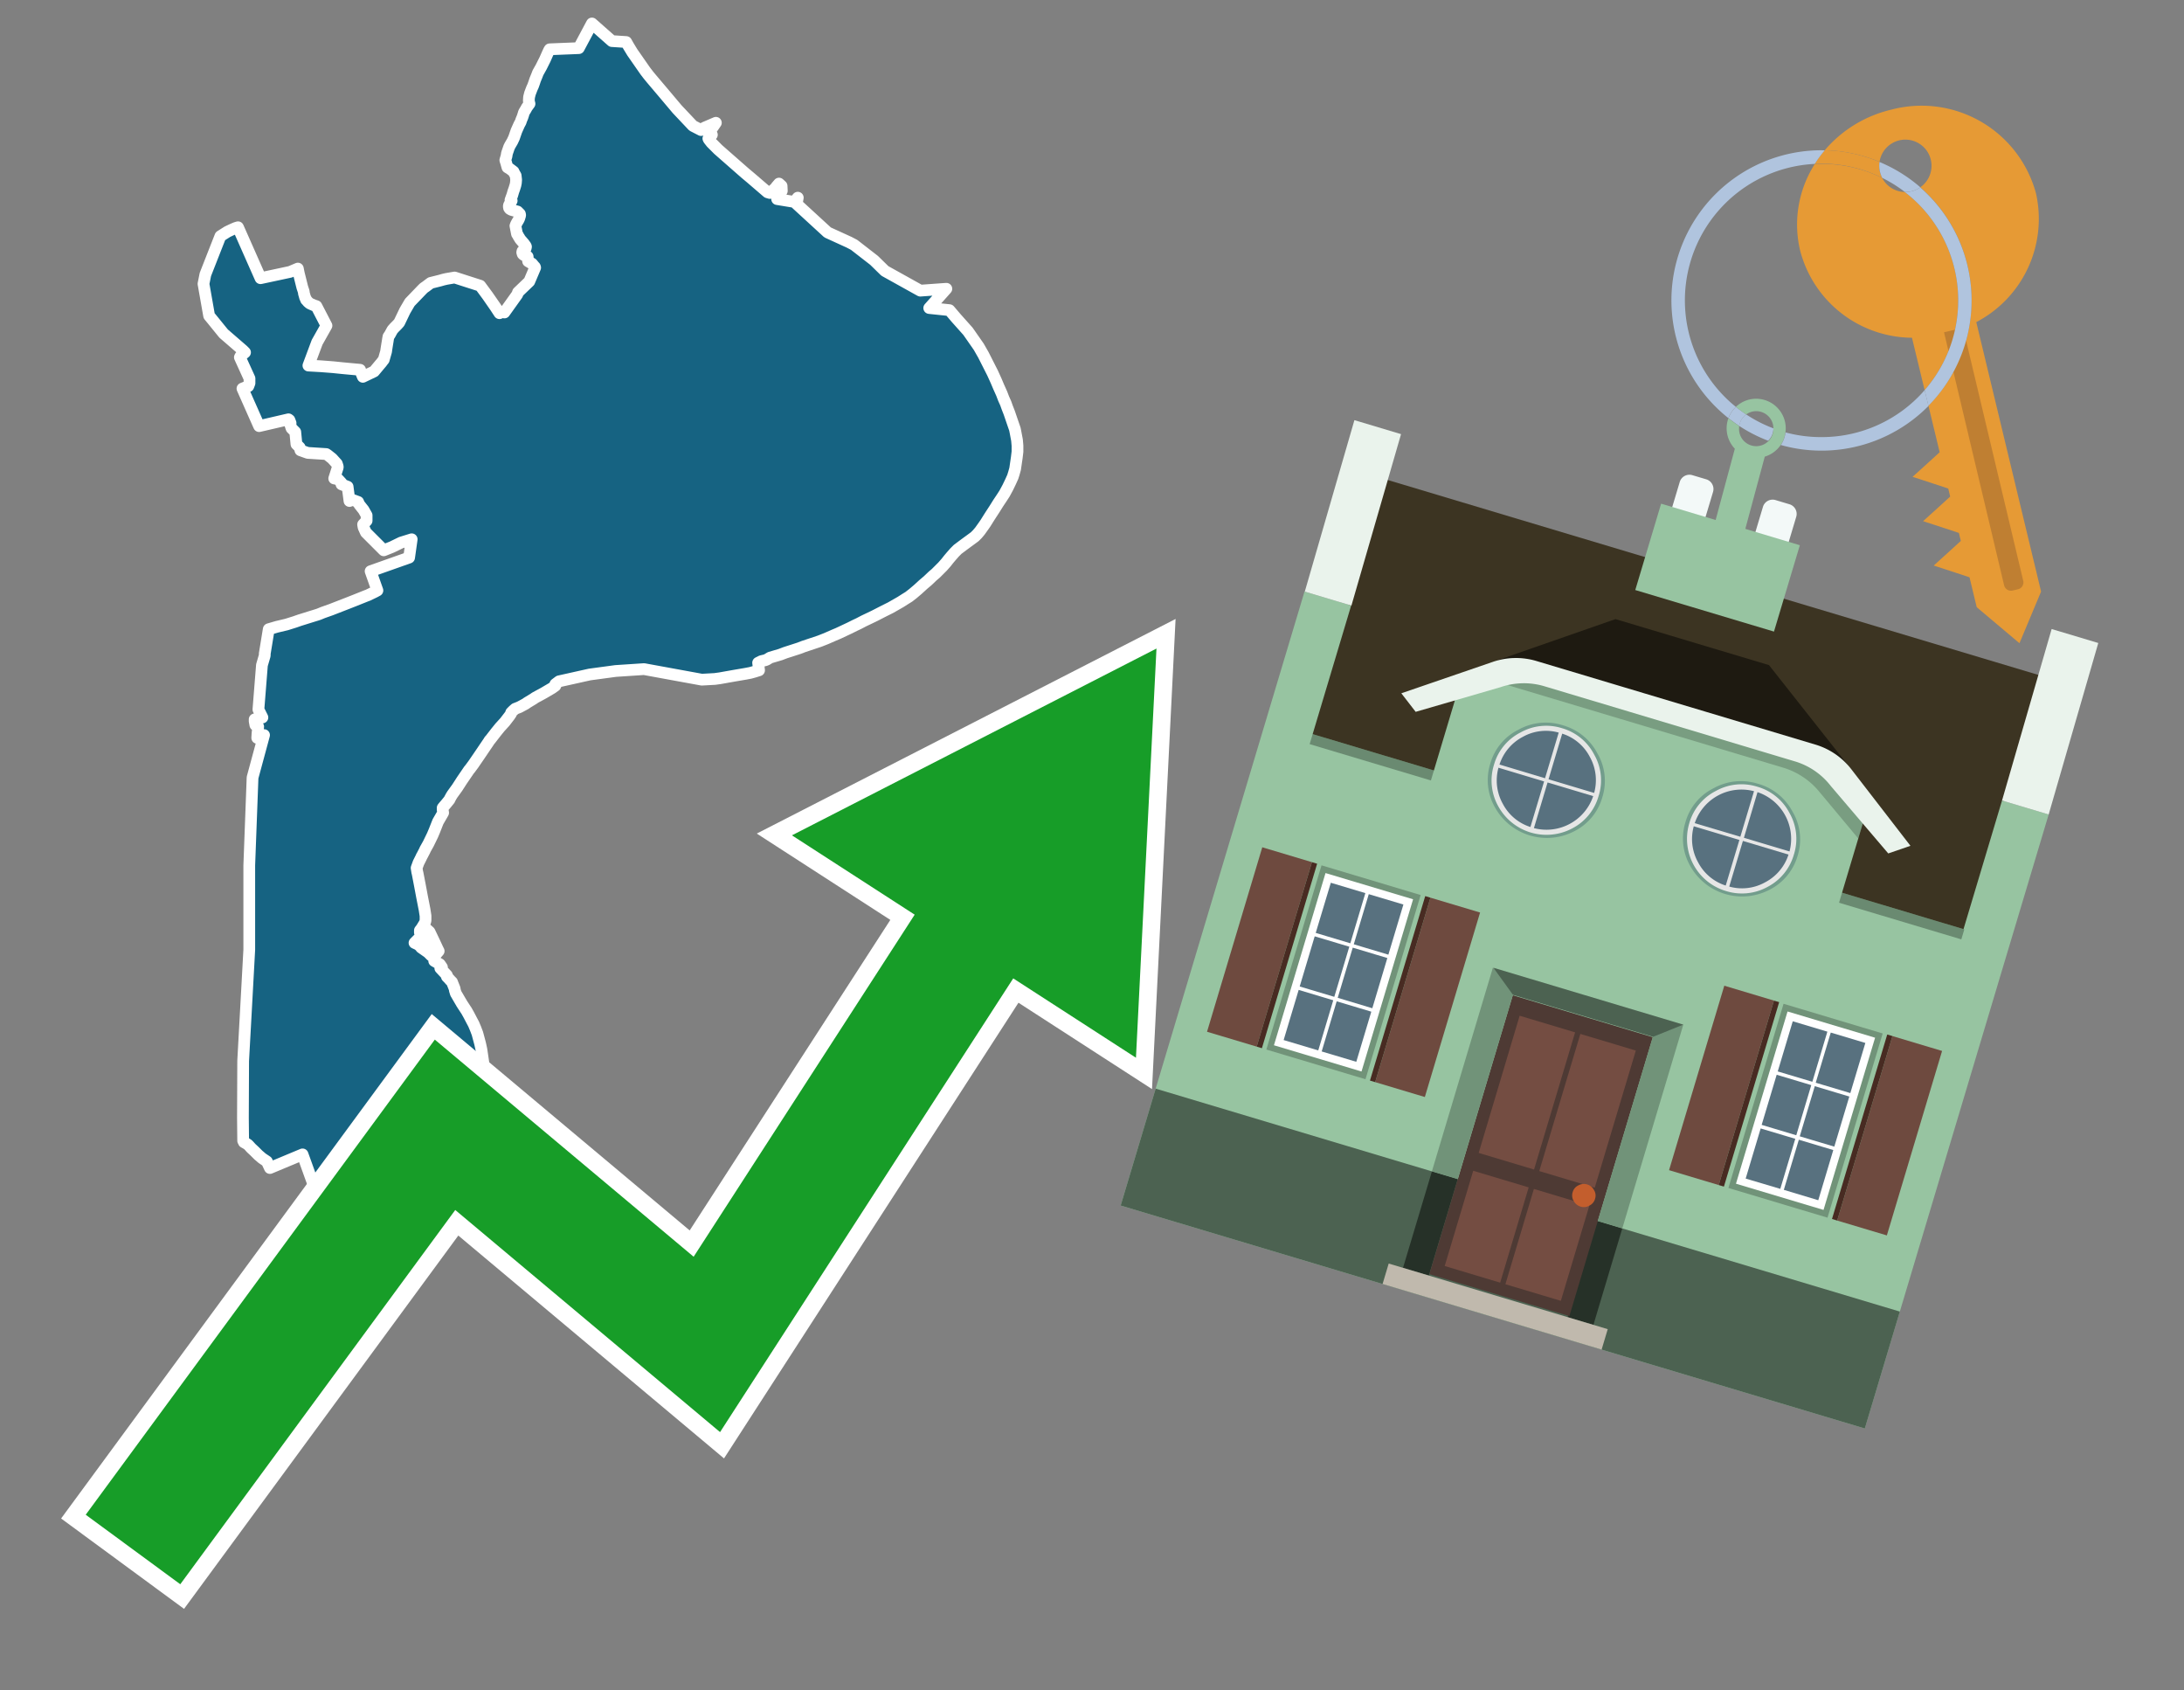 <svg id="Text" xmlns="http://www.w3.org/2000/svg" width="93.05" height="72" viewBox="0 0 93.05 72"><rect x="0" y="0" width="93.05" height="72" fill="#808080" stroke="none"/><polygon points="9.39,10.06 9.69,9.87 9.88,9.78 9.97,9.74 10.04,9.71 10.14,9.68 11.1,11.85 12.36,11.58 12.69,11.44 12.73,11.64 12.88,12.24 12.94,12.42 12.95,12.5 12.99,12.64 13,12.68 13.03,12.73 13.04,12.77 13.09,12.82 13.11,12.85 13.19,12.92 13.25,12.95 13.39,13.01 13.48,13.04 13.91,13.87 13.51,14.58 13.14,15.57 13.67,15.6 14.19,15.64 14.58,15.68 14.9,15.71 15.34,15.75 15.43,15.98 15.46,16.05 15.94,15.82 16.19,15.52 16.25,15.45 16.31,15.37 16.35,15.32 16.45,14.97 16.46,14.89 16.5,14.64 16.52,14.52 16.53,14.45 16.55,14.34 16.61,14.25 16.72,14.05 16.8,13.96 16.93,13.83 17.01,13.74 17.25,13.24 17.29,13.17 17.46,12.88 17.98,12.34 18.05,12.27 18.15,12.2 18.35,12.05 18.47,12.02 18.75,11.95 18.89,11.91 19.02,11.88 19.37,11.82 20.46,12.17 20.77,12.59 21.11,13.08 21.28,13.34 21.41,13.28 21.49,13.31 22.04,12.54 22.07,12.45 22.55,11.99 22.8,11.4 22.79,11.37 22.76,11.34 22.67,11.23 22.5,11.13 22.48,10.93 22.35,10.88 22.3,10.85 22.27,10.82 22.25,10.75 22.26,10.7 22.29,10.67 22.38,10.62 22.39,10.59 22.4,10.56 22.41,10.51 22.4,10.48 22.32,10.37 22.18,10.21 22.15,10.17 22.13,10.13 22.1,10.09 22.06,10.01 22.03,9.97 22.02,9.93 21.96,9.62 21.98,9.57 21.99,9.54 22.01,9.51 22.03,9.47 22.06,9.42 22.09,9.37 22.11,9.33 22.13,9.28 22.14,9.24 22.16,9.18 22.16,9.15 22.15,9.11 22.12,9.08 22.08,9.04 22.05,9.01 21.94,8.98 21.79,8.94 21.72,8.9 21.69,8.86 21.68,8.81 21.68,8.77 21.69,8.73 21.8,8.55 21.75,8.52 21.83,8.3 21.87,8.16 21.91,8.05 21.96,7.89 21.98,7.79 21.99,7.66 21.97,7.48 21.89,7.34 21.88,7.31 21.72,7.19 21.62,7.13 21.57,6.95 21.53,6.82 21.58,6.65 21.6,6.53 21.69,6.27 21.73,6.19 21.83,6.02 21.9,5.87 21.99,5.61 22,5.58 22.08,5.4 22.12,5.31 22.18,5.2 22.21,5.11 22.26,4.99 22.29,4.9 22.32,4.8 22.34,4.76 22.37,4.71 22.39,4.68 22.45,4.57 22.56,4.42 22.53,4.3 22.54,4.14 22.58,3.98 22.66,3.77 22.71,3.66 22.75,3.55 22.8,3.4 22.87,3.23 22.92,3.1 23.06,2.85 23.13,2.71 23.22,2.53 23.33,2.28 23.39,2.15 23.42,2.1 24.66,2.05 25.22,1 26.07,1.75 26.68,1.79 26.77,1.95 26.94,2.23 27.49,3.02 27.62,3.19 27.76,3.36 28.26,3.95 28.85,4.65 29.52,5.36 29.87,5.54 29.97,5.5 30.01,5.44 30.5,5.23 30.21,5.65 30.33,5.74 30.3,5.77 30.18,5.9 30.2,5.94 30.31,6.08 30.6,6.37 31.58,7.23 31.74,7.37 31.99,7.58 32.7,8.19 32.8,8.22 33.06,7.99 33.07,7.96 33.19,7.82 33.3,7.92 33.31,8.13 33.11,8.48 33.84,8.6 33.99,8.42 33.95,8.64 33.92,8.67 35.26,9.9 36.18,10.32 36.39,10.43 37.24,11.09 37.7,11.54 39.21,12.38 40.32,12.3 39.59,13.12 40.45,13.21 40.74,13.55 41.24,14.11 41.38,14.31 41.7,14.77 41.9,15.12 42.29,15.89 42.44,16.22 42.55,16.48 42.68,16.77 42.76,16.98 42.85,17.18 42.91,17.35 43,17.58 43.13,17.96 43.24,18.28 43.27,18.43 43.33,18.75 43.35,18.98 43.35,19.12 43.35,19.24 43.32,19.49 43.25,19.97 43.2,20.15 43.15,20.31 43.06,20.51 42.94,20.76 42.8,21.02 42.69,21.19 42.53,21.43 42.38,21.67 42.23,21.9 42.14,22.04 41.99,22.28 41.9,22.41 41.75,22.62 41.64,22.75 41.53,22.86 41.34,23 41.23,23.08 41.04,23.22 40.8,23.4 40.67,23.53 40.53,23.69 40.42,23.82 40.31,23.96 40.16,24.13 40.09,24.2 39.87,24.42 39.74,24.53 39.53,24.73 39.33,24.9 39.1,25.11 38.9,25.28 38.72,25.42 38.59,25.5 38.37,25.64 38.23,25.72 37.95,25.88 37.65,26.03 37.26,26.23 37.01,26.35 36.8,26.45 36.59,26.56 36.42,26.64 36.2,26.75 35.71,26.98 35.52,27.06 35.2,27.2 34.92,27.31 34.62,27.41 34.23,27.54 34.05,27.61 33.74,27.71 33.46,27.8 33.25,27.88 32.81,28.01 32.68,28.09 32.61,28.12 32.44,28.16 32.3,28.23 32.33,28.46 32.34,28.55 32.15,28.61 31.97,28.66 31.76,28.7 31.29,28.78 30.95,28.84 30.67,28.89 30.45,28.92 29.9,28.95 27.44,28.5 26.23,28.58 25.12,28.73 23.82,29.02 23.66,29.14 23.66,29.21 23.52,29.31 23.18,29.51 23.09,29.56 22.83,29.7 22.78,29.73 22.74,29.76 22.46,29.93 22.39,29.98 22.13,30.12 21.95,30.19 21.87,30.26 21.78,30.35 21.77,30.4 21.75,30.43 21.71,30.49 21.51,30.75 21.3,30.98 21.13,31.19 20.89,31.5 20.85,31.54 20.83,31.58 20.64,31.86 20.41,32.2 20.17,32.55 20.03,32.74 19.98,32.8 19.68,33.24 19.48,33.55 19.27,33.84 19.24,33.89 19.22,33.92 19.2,33.96 19.16,34.03 19.15,34.06 19.02,34.22 18.9,34.36 18.86,34.41 18.86,34.44 18.86,34.49 18.88,34.62 18.66,35 18.51,35.38 18.43,35.57 18.25,35.94 18.11,36.19 18.1,36.22 17.98,36.45 17.96,36.48 17.95,36.51 17.83,36.75 17.75,36.97 17.78,37.16 17.79,37.19 17.89,37.71 17.98,38.19 18.09,38.75 18.13,39.01 18.13,39.21 18.1,39.31 17.96,39.54 17.89,39.63 17.89,39.72 18.19,39.59 18.3,39.69 18.51,40.13 18.64,40.41 18.69,40.51 18.57,40.65 18.46,40.54 18.09,40.06 17.92,39.9 17.66,40.16 17.81,40.23 17.93,40.33 17.94,40.36 18.24,40.57 18.37,40.7 18.44,40.75 18.47,40.79 18.52,40.88 18.5,40.93 18.74,41.07 18.83,41.2 18.76,41.24 19.04,41.54 19.05,41.57 19.04,41.6 19.11,41.67 19.18,41.75 19.26,41.83 19.27,41.86 19.37,42.11 19.38,42.18 19.42,42.31 19.56,42.55 19.63,42.67 19.65,42.7 19.67,42.74 19.84,43 19.88,43.06 19.98,43.24 20.1,43.47 20.18,43.62 20.26,43.81 20.34,44.02 20.45,44.43 20.46,44.47 20.51,44.7 20.54,44.9 20.59,45.24 20.63,45.55 20.67,45.92 20.7,46.09 20.7,46.12 20.73,46.41 20.75,46.66 20.8,47.21 20.86,47.65 20.86,47.68 20.87,47.71 20.91,47.86 20.92,47.91 20.47,48.03 20.21,48.09 20.17,48.16 20.05,48.36 19.87,48.27 18.75,48.95 15.97,49.09 14.87,50.27 13.55,51 12.89,49.17 11.5,49.75 11.37,49.47 11.19,49.35 11.15,49.32 11.07,49.25 11.01,49.2 10.95,49.14 10.85,49.04 10.7,48.9 10.61,48.8 10.56,48.75 10.48,48.7 10.39,48.65 10.38,48.62 10.36,48.59 10.35,47.61 10.36,45.19 10.38,44.82 10.47,43.19 10.62,40.45 10.62,36.86 10.76,33.12 11.25,31.31 10.96,31.43 10.97,31.25 11,30.95 10.88,30.88 10.85,30.72 10.85,30.64 11.18,30.56 11.01,30.22 11.16,28.33 11.28,27.92 11.28,27.84 11.45,26.8 11.79,26.7 12.21,26.6 12.56,26.49 12.76,26.42 13.24,26.27 13.5,26.19 13.59,26.16 13.76,26.09 14.1,25.97 14.82,25.69 15.1,25.58 15.6,25.38 15.68,25.35 15.97,25.21 16.08,25.15 15.79,24.33 17.43,23.75 17.54,22.97 17.09,23.11 16.7,23.3 16.35,23.44 15.59,22.68 15.49,22.46 15.47,22.34 15.62,22.18 15.62,21.95 15.49,21.72 15.3,21.48 15.26,21.38 15.07,21.31 14.98,21.28 14.89,21.34 14.81,20.73 14.55,20.63 14.55,20.57 14.43,20.44 14.4,20.41 14.24,20.38 14.39,19.91 14.39,19.88 14.38,19.84 14.35,19.75 14.15,19.53 13.96,19.38 13.9,19.34 13.11,19.29 12.8,19.18 12.77,19.06 12.63,18.92 12.58,18.4 12.55,18.37 12.42,18.24 12.38,18.12 12.36,18.05 12.38,18.02 12.33,17.89 12.29,17.86 11.04,18.15 10.33,16.55 10.58,16.45 10.63,16.32 10.63,16.12 10.22,15.22 10.24,15.18 10.44,15.01 10.35,14.92 9.53,14.21 9.48,14.15 9.05,13.62 8.91,13.45 8.67,12.09 8.75,11.69 " fill="#166382" stroke="#fff" stroke-linejoin="round" stroke-width="0.5"/><polygon points="49.272 27.624 33.741 35.58 38.97 38.959 29.553 53.529 18.525 44.281 3.652 64.518 7.681 67.479 19.396 51.538 30.678 60.999 43.169 41.673 48.398 45.053 49.272 27.624" fill="none" stroke="#fff" stroke-miterlimit="10" stroke-width="1.5"/><polygon points="49.272 27.624 33.741 35.58 38.97 38.959 29.553 53.529 18.525 44.281 3.652 64.518 7.681 67.479 19.396 51.538 30.678 60.999 43.169 41.673 48.398 45.053 49.272 27.624" fill="#179d28"/><path d="M80.19,7.577a1.16,1.16,0,0,1-.094-.251,1.114,1.114,0,0,1-.018-.429A6.367,6.367,0,0,0,77.743,6.4a5.269,5.269,0,0,0-.423.577c.1,0,.192-.007.288-.007A5.794,5.794,0,0,1,80.19,7.577Z" fill="#e69a35"/><path d="M77.608,6.4A6.394,6.394,0,0,0,73.64,17.81a1.26,1.26,0,0,1,.317-.48A5.821,5.821,0,0,1,77.32,6.981a5.269,5.269,0,0,1,.423-.577Z" fill="#b0c4de"/><path d="M84.2,13.72a4.962,4.962,0,0,0,2.545-5.48,5.047,5.047,0,0,0-6.179-3.566A5.322,5.322,0,0,0,77.743,6.4a6.367,6.367,0,0,1,2.335.493,1.114,1.114,0,1,1,1.736,1.084,6.392,6.392,0,0,1,.347,9.3l.479,1.985-.438.4-.716.648.92.3.6.2.082.341-.438.4-.716.648.92.3.605.2.082.341-.438.4-.716.649.92.3.605.2.307,1.274,1.821,1.534.921-2.2Z" fill="#e69a35"/><path d="M81.154,8.179a1.115,1.115,0,0,1-.964-.6,5.794,5.794,0,0,0-2.582-.6c-.1,0-.192,0-.288.007a4.783,4.783,0,0,0-.625,3.685,4.962,4.962,0,0,0,4.765,3.715L82,16.617a5.82,5.82,0,0,0-.846-8.438Z" fill="#e69a35"/><path d="M74.1,18.142a6.386,6.386,0,0,0,1.232.63.73.73,0,0,0,.224-.527h0a5.783,5.783,0,0,1-1.159-.593A.733.733,0,0,0,74.1,18.142Z" fill="#b0c4de"/><path d="M74.4,17.652q-.228-.152-.44-.322a1.26,1.26,0,0,0-.317.48c.148.117.3.228.46.332A.733.733,0,0,1,74.4,17.652Z" fill="#b0c4de"/><path d="M74.824,16.984a1.257,1.257,0,0,0-.867.346c.141.114.288.222.44.322a.731.731,0,0,1,1.159.593h0a.732.732,0,1,1-1.463,0,.7.7,0,0,1,.007-.1c-.158-.1-.312-.215-.46-.332a1.258,1.258,0,0,0,.273,1.3l-.979,3.635,1.275.341.98-3.639a1.266,1.266,0,0,0,.681-.5,1.249,1.249,0,0,0,.2-.538,1.328,1.328,0,0,0,.012-.168A1.262,1.262,0,0,0,74.824,16.984Z" fill="#97c4a1"/><path d="M85.974,25.1l-.226.053a.3.3,0,0,1-.362-.223l-2.56-10.777.81-.193L86.2,24.736A.3.3,0,0,1,85.974,25.1Z" fill="#bf7f32"/><path d="M80.1,7.326a1.16,1.16,0,0,0,.094.251,5.833,5.833,0,0,1,.964.6,1.137,1.137,0,0,0,.287-.031,1.108,1.108,0,0,0,.373-.167A6.371,6.371,0,0,0,80.078,6.9,1.114,1.114,0,0,0,80.1,7.326Z" fill="#b0c4de"/><path d="M77.608,18.618a5.836,5.836,0,0,1-1.534-.2,1.24,1.24,0,0,1-.2.537,6.4,6.4,0,0,0,6.291-1.666L82,16.617A5.807,5.807,0,0,1,77.608,18.618Z" fill="#b0c4de"/><path d="M81.814,7.981a1.108,1.108,0,0,1-.373.167,1.137,1.137,0,0,1-.287.031A5.82,5.82,0,0,1,82,16.617l.161.667a6.392,6.392,0,0,0-.347-9.3Z" fill="#b0c4de"/><polygon points="83.79 39.753 55.78 31.364 58.988 20.404 86.964 28.783 83.79 39.753 83.79 39.753" fill="#3c3422" fill-rule="evenodd"/><polygon points="81.705 53.32 87.284 34.692 85.297 34.097 83.656 39.575 55.926 31.269 57.567 25.791 55.579 25.196 47.746 51.348 79.451 60.844 81.705 53.32" fill="#97c4a1" fill-rule="evenodd"/><rect x="69.522" y="21.148" width="0.444" height="28.983" transform="translate(15.592 92.226) rotate(-73.326)" opacity="0.3"/><polygon points="87.284 34.692 85.297 34.097 87.411 26.793 89.398 27.388 87.284 34.692 87.284 34.692" fill="#eaf3ec" fill-rule="evenodd"/><polygon points="57.578 25.794 55.591 25.199 57.705 17.896 59.692 18.491 57.578 25.794 57.578 25.794" fill="#eaf3ec" fill-rule="evenodd"/><polygon points="79.451 60.844 80.943 55.865 49.238 46.369 47.747 51.348 79.451 60.844 79.451 60.844" fill="#4c6251" fill-rule="evenodd"/><path d="M71.566,20.528l-.522,1.743,1.418.425.523-1.744a.432.432,0,0,0-.289-.536l-.593-.177A.431.431,0,0,0,71.566,20.528Z" fill="#f3f9f8" fill-rule="evenodd"/><path d="M75.111,21.589l-.522,1.743,1.418.425.522-1.743a.43.43,0,0,0-.289-.536l-.593-.178A.43.43,0,0,0,75.111,21.589Z" fill="#f3f9f8" fill-rule="evenodd"/><polygon points="75.368 28.329 68.829 26.37 63.807 28.121 78.733 32.591 75.368 28.329" fill="#1e1a11"/><polygon points="78.248 32.422 64.442 28.287 62.236 28.998 60.064 36.247 77.453 41.455 79.651 34.116 78.248 32.422" fill="#97c4a1"/><path d="M77.74,32.516S65.088,28.725,65,28.7l-.938.43,11.892,3.562a3.175,3.175,0,0,1,1.532,1l1.685,2.02.327-1.09Z" fill-rule="evenodd" opacity="0.2"/><path d="M77.35,31.716,65.458,28.154a3.041,3.041,0,0,0-1.854.037l-3.9,1.339.611.79,3.626-1.054a3.045,3.045,0,0,1,1.855-.037l10.673,3.2A3.028,3.028,0,0,1,78,33.477l2.45,2.874.945-.325-2.518-3.26A3.036,3.036,0,0,0,77.35,31.716Z" fill="#eaf3ec"/><polygon points="76.683 23.223 70.773 21.453 69.671 25.132 75.581 26.902 76.683 23.223 76.683 23.223" fill="#97c4a1" fill-rule="evenodd"/><g id="Symbol_9_0_Layer2_0_MEMBER_8_MEMBER_21_MEMBER_0_FILL" data-name="Symbol 9 0 Layer2 0 MEMBER 8 MEMBER 21 MEMBER 0 FILL"><path d="M66.584,30.892a2.39,2.39,0,0,0-1.891.189,2.317,2.317,0,0,0-1.2,1.448A2.345,2.345,0,0,0,63.7,34.4a2.528,2.528,0,0,0,3.367,1.008,2.339,2.339,0,0,0,1.2-1.447,2.313,2.313,0,0,0-.208-1.87A2.394,2.394,0,0,0,66.584,30.892Z" fill="#729d8c"/></g><g id="Symbol_9_0_Layer2_0_MEMBER_8_MEMBER_21_MEMBER_1_FILL" data-name="Symbol 9 0 Layer2 0 MEMBER 8 MEMBER 21 MEMBER 1 FILL"><path d="M66.547,31.016a2.241,2.241,0,0,0-1.769.185,2.213,2.213,0,0,0-1.127,1.376,2.239,2.239,0,0,0,.185,1.768,2.341,2.341,0,0,0,3.145.942,2.234,2.234,0,0,0,1.126-1.376,2.207,2.207,0,0,0-.185-1.768A2.237,2.237,0,0,0,66.547,31.016Z" fill="#e6e6e6"/></g><g id="Symbol_9_0_Layer2_0_MEMBER_8_MEMBER_21_MEMBER_2_MEMBER_0_FILL" data-name="Symbol 9 0 Layer2 0 MEMBER 8 MEMBER 21 MEMBER 2 MEMBER 0 FILL"><path d="M65.787,33.284,63.843,32.7a2.036,2.036,0,0,0,.186,1.539,2.015,2.015,0,0,0,1.175.986Z" fill="#58717f"/></g><g id="Symbol_9_0_Layer2_0_MEMBER_8_MEMBER_21_MEMBER_2_MEMBER_1_FILL" data-name="Symbol 9 0 Layer2 0 MEMBER 8 MEMBER 21 MEMBER 2 MEMBER 1 FILL"><path d="M65.827,33.148l.582-1.944a2.01,2.01,0,0,0-1.523.178,2.037,2.037,0,0,0-1,1.183Z" fill="#58717f"/></g><g id="Symbol_9_0_Layer2_0_MEMBER_8_MEMBER_21_MEMBER_2_MEMBER_2_FILL" data-name="Symbol 9 0 Layer2 0 MEMBER 8 MEMBER 21 MEMBER 2 MEMBER 2 FILL"><path d="M67.878,33.91l-1.943-.582-.582,1.944a2.1,2.1,0,0,0,2.525-1.362Z" fill="#58717f"/></g><g id="Symbol_9_0_Layer2_0_MEMBER_8_MEMBER_21_MEMBER_2_MEMBER_3_FILL" data-name="Symbol 9 0 Layer2 0 MEMBER 8 MEMBER 21 MEMBER 2 MEMBER 3 FILL"><path d="M66.558,31.249l-.582,1.943,1.943.582a2.031,2.031,0,0,0-.186-1.539A2.009,2.009,0,0,0,66.558,31.249Z" fill="#58717f"/></g><g id="Symbol_9_0_Layer2_0_MEMBER_8_MEMBER_21_MEMBER_0_FILL-2" data-name="Symbol 9 0 Layer2 0 MEMBER 8 MEMBER 21 MEMBER 0 FILL"><path d="M74.9,33.384a2.4,2.4,0,0,0-1.891.189,2.316,2.316,0,0,0-1.2,1.448,2.341,2.341,0,0,0,.209,1.87A2.527,2.527,0,0,0,75.387,37.9a2.345,2.345,0,0,0,1.2-1.447,2.314,2.314,0,0,0-.209-1.87A2.389,2.389,0,0,0,74.9,33.384Z" fill="#729d8c"/></g><g id="Symbol_9_0_Layer2_0_MEMBER_8_MEMBER_21_MEMBER_1_FILL-2" data-name="Symbol 9 0 Layer2 0 MEMBER 8 MEMBER 21 MEMBER 1 FILL"><path d="M74.867,33.508a2.239,2.239,0,0,0-1.768.185,2.21,2.21,0,0,0-1.127,1.376,2.316,2.316,0,0,0,1.564,2.883,2.261,2.261,0,0,0,1.765-.173A2.237,2.237,0,0,0,76.428,36.4a2.209,2.209,0,0,0-.185-1.769A2.239,2.239,0,0,0,74.867,33.508Z" fill="#e6e6e6"/></g><g id="Symbol_9_0_Layer2_0_MEMBER_8_MEMBER_21_MEMBER_2_MEMBER_0_FILL-2" data-name="Symbol 9 0 Layer2 0 MEMBER 8 MEMBER 21 MEMBER 2 MEMBER 0 FILL"><path d="M74.107,35.776l-1.943-.582a2.031,2.031,0,0,0,.186,1.539,2.009,2.009,0,0,0,1.175.986Z" fill="#58717f"/></g><g id="Symbol_9_0_Layer2_0_MEMBER_8_MEMBER_21_MEMBER_2_MEMBER_1_FILL-2" data-name="Symbol 9 0 Layer2 0 MEMBER 8 MEMBER 21 MEMBER 2 MEMBER 1 FILL"><path d="M74.148,35.64,74.73,33.7a2.1,2.1,0,0,0-2.525,1.362Z" fill="#58717f"/></g><g id="Symbol_9_0_Layer2_0_MEMBER_8_MEMBER_21_MEMBER_2_MEMBER_2_FILL-2" data-name="Symbol 9 0 Layer2 0 MEMBER 8 MEMBER 21 MEMBER 2 MEMBER 2 FILL"><path d="M76.2,36.4l-1.943-.582-.582,1.944a2.015,2.015,0,0,0,1.523-.178A2.036,2.036,0,0,0,76.2,36.4Z" fill="#58717f"/></g><g id="Symbol_9_0_Layer2_0_MEMBER_8_MEMBER_21_MEMBER_2_MEMBER_3_FILL-2" data-name="Symbol 9 0 Layer2 0 MEMBER 8 MEMBER 21 MEMBER 2 MEMBER 3 FILL"><path d="M74.879,33.741,74.3,35.684l1.943.582a2.1,2.1,0,0,0-1.361-2.525Z" fill="#58717f"/></g><polygon points="51.426 43.946 53.542 44.58 55.896 36.723 53.78 36.089 51.426 43.946 51.426 43.946" fill="#6e4a3f" fill-rule="evenodd"/><polygon points="53.542 44.58 53.764 44.647 56.117 36.789 55.896 36.723 53.542 44.58 53.542 44.58" fill="#482b22" fill-rule="evenodd"/><polygon points="60.706 46.726 58.59 46.092 60.943 38.235 63.059 38.868 60.706 46.726 60.706 46.726" fill="#6e4a3f" fill-rule="evenodd"/><polygon points="58.59 46.092 58.368 46.026 60.722 38.168 60.943 38.235 58.59 46.092 58.59 46.092" fill="#482b22" fill-rule="evenodd"/><rect x="53.146" y="39.209" width="8.19" height="4.408" transform="translate(1.145 84.365) rotate(-73.326)" fill="#719379"/><polygon points="60.205 38.304 56.474 37.187 54.277 44.522 58.008 45.639 60.205 38.304 60.205 38.304" fill="#fff" fill-rule="evenodd"/><path d="M59.792,38.527l-.64,2.136-1.474-.442.639-2.135,1.475.441Zm-1.621-.485-.64,2.136-1.474-.442L56.7,37.6l1.474.442Zm-2.158,1.84,1.475.441-.64,2.136-1.474-.441.639-2.136Zm-.683,2.282,1.474.441-.639,2.136L54.69,44.3l.64-2.135Zm.981,2.621.639-2.136,1.475.442-.64,2.135-1.474-.441Zm2.158-1.84L56.994,42.5l.64-2.136,1.474.442-.639,2.136Z" fill="#58717f" fill-rule="evenodd"/><polygon points="80.39 52.621 78.274 51.988 80.628 44.13 82.743 44.764 80.39 52.621 80.39 52.621" fill="#6e4a3f" fill-rule="evenodd"/><polygon points="78.274 51.988 78.053 51.921 80.406 44.064 80.628 44.13 78.274 51.988 78.274 51.988" fill="#482b22" fill-rule="evenodd"/><polygon points="71.111 49.842 73.227 50.476 75.58 42.619 73.464 41.985 71.111 49.842 71.111 49.842" fill="#6e4a3f" fill-rule="evenodd"/><polygon points="73.227 50.476 73.448 50.542 75.802 42.685 75.58 42.619 73.227 50.476 73.227 50.476" fill="#482b22" fill-rule="evenodd"/><rect x="72.83" y="45.105" width="8.19" height="4.408" transform="translate(9.534 107.426) rotate(-73.326)" fill="#719379"/><polygon points="76.159 43.083 79.889 44.2 77.692 51.535 73.962 50.418 76.159 43.083 76.159 43.083" fill="#fff" fill-rule="evenodd"/><path d="M76.381,43.5l1.475.442-.64,2.135-1.475-.441.64-2.136ZM78,43.981l1.474.442-.64,2.136-1.474-.442L78,43.981Zm.791,2.724-.64,2.135L76.679,48.4l.64-2.136,1.474.442Zm-.684,2.282-.639,2.135L76,50.68l.64-2.135,1.474.442Zm-2.26,1.65L74.375,50.2l.639-2.135,1.475.441-.64,2.136Zm-.791-2.724.64-2.135,1.474.441-.639,2.136-1.475-.442Z" fill="#58717f" fill-rule="evenodd"/><polygon points="67.888 56.431 69.118 52.323 68.019 51.994 66.789 56.102 67.888 56.431 67.888 56.431" fill="#263128" fill-rule="evenodd"/><polygon points="60.877 54.331 62.108 50.223 61.007 49.894 59.776 54.002 60.877 54.331 60.877 54.331" fill="#263128" fill-rule="evenodd"/><g id="Symbol_9_0_Layer2_0_MEMBER_8_MEMBER_12_MEMBER_0_FILL" data-name="Symbol 9 0 Layer2 0 MEMBER 8 MEMBER 12 MEMBER 0 FILL"><path d="M70.418,44.178l-5.965-1.786L60.9,54.27l5.964,1.786Z" fill="#4e3a34"/></g><g id="Symbol_9_0_Layer2_0_MEMBER_8_MEMBER_12_MEMBER_1_MEMBER_0_FILL" data-name="Symbol 9 0 Layer2 0 MEMBER 8 MEMBER 12 MEMBER 1 MEMBER 0 FILL"><path d="M65.358,49.815l1.75-5.843-2.363-.708L63,49.107Z" fill="#744d42"/></g><g id="Symbol_9_0_Layer2_0_MEMBER_8_MEMBER_12_MEMBER_1_MEMBER_1_FILL" data-name="Symbol 9 0 Layer2 0 MEMBER 8 MEMBER 12 MEMBER 1 MEMBER 1 FILL"><path d="M67.331,44.039l-1.75,5.842,2.364.708,1.75-5.842Z" fill="#744d42"/></g><g id="Symbol_9_0_Layer2_0_MEMBER_8_MEMBER_12_MEMBER_2_MEMBER_0_FILL" data-name="Symbol 9 0 Layer2 0 MEMBER 8 MEMBER 12 MEMBER 2 MEMBER 0 FILL"><path d="M63.915,54.633l1.215-4.058-2.363-.707-1.215,4.057Z" fill="#744d42"/></g><g id="Symbol_9_0_Layer2_0_MEMBER_8_MEMBER_12_MEMBER_2_MEMBER_1_FILL" data-name="Symbol 9 0 Layer2 0 MEMBER 8 MEMBER 12 MEMBER 2 MEMBER 1 FILL"><path d="M66.5,55.407l1.215-4.057-2.363-.708L64.138,54.7Z" fill="#744d42"/></g><g id="Symbol_9_0_Layer2_0_MEMBER_8_MEMBER_13_FILL" data-name="Symbol 9 0 Layer2 0 MEMBER 8 MEMBER 13 FILL"><path d="M67.959,51.058a.439.439,0,0,0-.045-.367.487.487,0,0,0-.669-.2.445.445,0,0,0-.239.282.457.457,0,0,0,.041.378.481.481,0,0,0,.293.242.459.459,0,0,0,.377-.042A.453.453,0,0,0,67.959,51.058Z" fill="#c35e2d"/></g><g id="Symbol_9_0_Layer2_0_MEMBER_8_MEMBER_14_FILL" data-name="Symbol 9 0 Layer2 0 MEMBER 8 MEMBER 14 FILL"><path d="M64.557,42.047l-.951-.833-2.6,8.68,1.1.329Z" fill="#719379"/></g><g id="Symbol_9_0_Layer2_0_MEMBER_8_MEMBER_15_FILL" data-name="Symbol 9 0 Layer2 0 MEMBER 8 MEMBER 15 FILL"><path d="M71.718,43.643l-1.2.19L68.072,52.01l1.046.313Z" fill="#719379"/></g><g id="Symbol_9_0_Layer2_0_MEMBER_8_MEMBER_16_FILL" data-name="Symbol 9 0 Layer2 0 MEMBER 8 MEMBER 16 FILL"><path d="M63.627,41.22l.836,1.156,5.961,1.786,1.294-.519Z" fill="#4c6251"/></g><polygon points="58.905 54.69 59.166 53.819 68.498 56.614 68.237 57.485 58.905 54.69 58.905 54.69" fill="#c0b9ad" fill-rule="evenodd"/></svg>